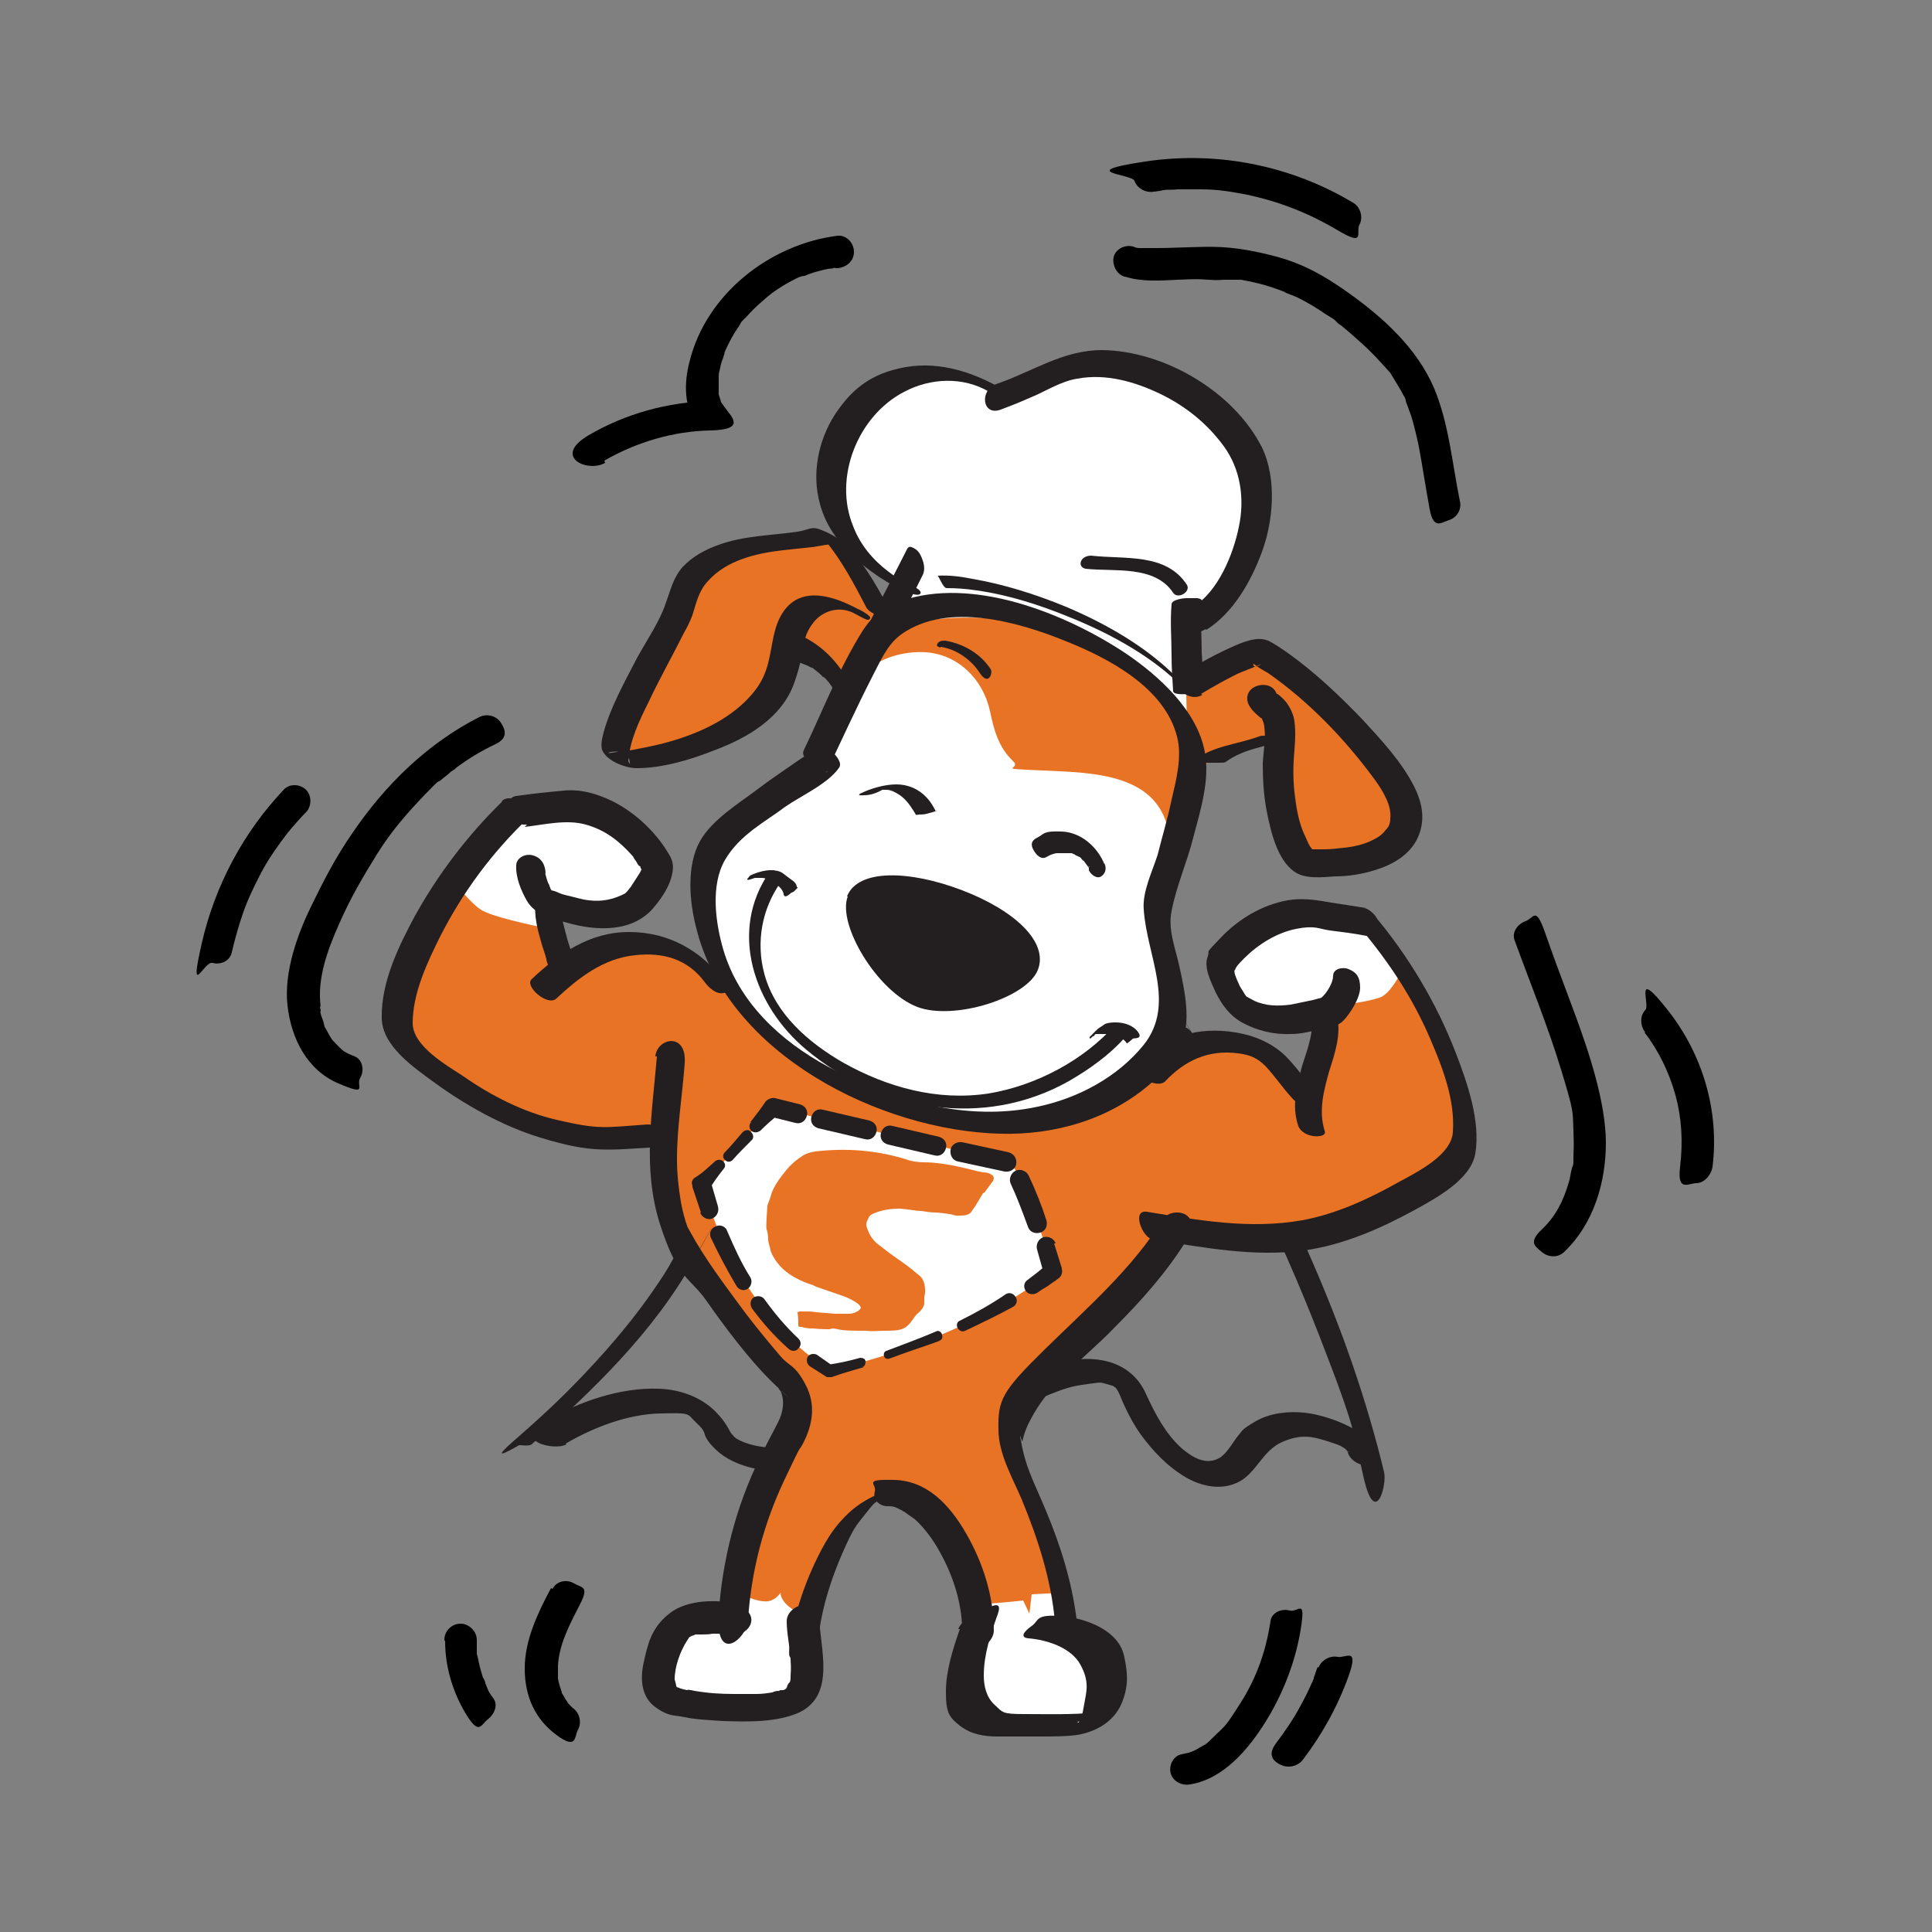 <svg viewBox="0 0 250 250" version="1.1" xmlns="http://www.w3.org/2000/svg" id="Layer_1">
  
  <rect x="0" y="0" width="250" height="250" fill="#808080" stroke="none"/>
  
  <path fill="#231f20" d="M151.7,134.9c7.6,11.8,13.9,24.8,19,37.9s4.3,12.3,5.8,18.6,3,.7,2.6-.9c-4.5-18.7-12.9-36.7-22.7-53.2s-1.5-2.6-2.4-3.9-3.2.1-2.4,1.5h0Z"></path>
  <path fill="#231f20" d="M73.2,186.8c3.6-2.1,8-3.8,12.2-3.9s3.4,0,4.7,1.2.9,1.3,1.3,2,1,1.3,1.7,1.9c2.8,2.2,6.6,2.5,10,2.5s8.4-.6,12.5-1.6,6.6-1.6,9.5-3,6.2-3.6,9.6-5,3.9-1.5,6-1.8,1.7-.2,2.5,0,.6.2.7.2c.2,0,.4.3.4.2.5.5.8,1.6,1.2,2.4.6,1.3,1.3,2.6,2.1,3.7,1.6,2.2,3.5,4.2,5.9,5.6,2.1,1.2,4.7,1.7,6.9.5s3-4,5.5-5.1,4-.7,5.9-.1,1.8.7,2,.8.3.2.5.4c.3.3-.3,0,.1.1s0,.1,0,0c0,.3,0-.3,0,.1.4,1.8,4.1,2.7,3.6.2s-2.1-2.8-3.4-3.5-3.8-1.6-5.8-1.8-4.4,0-6.3,1.1-1.7,1.2-2.3,1.9-1.3,2.1-2.3,2.8c-1.8,1.1-3.6,0-5-1.2-2.1-1.9-3.4-4.4-4.6-7-1.8-4.1-6.1-5.1-10.1-4.3-7.4,1.4-13.2,6.7-20.4,8.7s-8.3,2-12.5,2.4c-3.2.3-7.5.5-10.1-1.1.3.2-.6-.5-.2-.2,0,0-.4-.5-.2-.1,0-.2-.2-.3-.3-.5-.6-1.2-1.4-2.2-2.4-3.1-1.9-1.6-4.3-2.4-6.8-2.5-5.1-.2-10.4,1.7-14.8,4.2s1.2,3.9,2.8,3h0Z"></path>
  <path fill="#e97324" d="M83.5,108.3l-11.9-4-8.6,4.2-7.9,11.6-4.3,12.5s12.2,16.1,34,14.7c1.4,3.4,2.6,13.5,2.6,13.5,0,0,9,12.1,10.8,13.6.3.3,5.1,3.4,4.7,8.4-5.4,10.5-7,21.6-7.6,26.8-2.9,0-10.3,1.5-8.8,4s-1.6,4.7-.6,5.6c2.1,2,15.5,1.7,16.6.5,2.1-2.3,4.3-19.5,8.3-23.5s9.5-8.8,14.1,6.4c3,10.1-2.9,15.9.8,19.3s17.3,2.5,17.7-2.9-1.1-5.7-6.1-7.8c3.3-3.3-9.4-21.2-6.5-27.6,5.6-7.8,20.5-24,20.5-24,0,0,4.8,1.1,11.9.6,7.2-.5,24.6-8,25.4-10.5,2.7-8.6-6.9-23.9-6.9-23.9l-6.4-6.8-7.7-.4-9.9,5.5,2.8,7.2,10.6.6-2,10.3-6.5-6.3-11.7-.6v-9.3s-1.5-9.5-1.5-9.5c0,0,4.2-11.1,4.8-17.5-.4-9.8-16.5-17.1-16.5-17.1,0,0-18.4-6.1-22.7-1.5s-10.6,18.6-10.6,18.6l-13.2,11.2-1,5.7,2.1,10.6-8.1-4.7-11.7,3.9-1.7-7.2,7,.5,5.6-3.2-.3-7.5Z"></path>
  <path fill="#fff" d="M59,114.4c1.1,1.4,2.3,2.7,3.2,3.3,1.4.9,6,1.9,9.4,2.6l-.4-1.8,7,.5,5.6-3.2-.3-7.5-11.9-4-8.6,4.2-4,5.9Z"></path>
  <path fill="#fff" d="M160.8,131.1l10.6.6h0c0,.1,2.2-1.7,2.2-1.7,0,0,2.7-.2,4.9-.9,1.2-.4,2.3-2.3,3.1-3.8l-6-6.4-7.7-.4-9.9,5.5,2.8,7.2Z"></path>
  <path fill="#fff" d="M137.4,211.2c.9-.9.6-2.7-.1-5.1-2,.1-3.8.2-3.8.2l-.3,2.5-.8-1.7c-1.6.2-4.4.4-6.7.6.3,7.1-3.1,11.5,0,14.3,5.1,4.6,17.3,2.5,17.7-2.9.1-1.4-1.1-5.7-6.1-7.8Z"></path>
  <path fill="#fff" d="M85.9,219.2c2.1,2,15.5,1.7,16.6.5,1-1.1,2-5.4,3.2-10.1-4.9-1.4-4.7-3.5-4.7-3.5,0,0-.8,1.3-2.2,1.1-.6,0-1.8-.4-3-.9-.2,1.3-.3,2.4-.5,3.3-2.9,0-10.3,1.5-8.8,4,.7,1.1-1.6,4.7-.6,5.6Z"></path>
  <path fill="#e97324" d="M80.5,94.1s-3.8,4.2,3.9,3.6,15.2-7.2,15.2-7.2l2.4-5.9s6.7,1,7.3,4.3l2.3-3.4,2.7-5.4-4-6.6s-1.4-4.2-6.9-3.6-13.3,3.9-13.3,3.9l-5.3,11.3-4.4,9.1Z"></path>
  <path fill="#e97324" d="M161.2,84.7s1.7-1.6,6.1,2.8,13.5,10.2,14.6,15-1.7,9.1-6.1,9.4-8.4-.3-9.4-4.1-.9-12.6-.9-12.6l-11.7,4.5s-1.1-9.1-3.3-10.2,10.8-4.9,10.8-4.9Z"></path>
  <path fill="#fff" d="M144.6,47.4s9.6,1.5,13.8,7.5,6.3,14.4,2.1,19.2-7.1,7.5-7.1,9.6.2,10.6.2,10.6c0,0-5-9.4-15.4-12.5s-22.2-2.2-25.3,1.4c3.2-6,4.1-7.9,4.1-7.9,0,0-9.7-5.2-9.7-13.3s4.2-11.1,9.6-12.9c0,0,9.4-2,13.9,2.6,4-2.8,13.8-4.3,13.8-4.3Z"></path>
  <path fill="#fff" d="M103.8,100.4c-3.7,2.9-13.2,8.4-13.4,13-.4,18,18.7,27.9,23.6,29.6,13.1,4.7,24.3,1.2,25.5,1.3,1.9,0,12.3-6.5,12.4-11.4s-2.6-19.3-1.9-14.5c0,.4,1.4-9.8,1.3-10.3-1.2-8.1-9.9-8.1-16.4-8.4s-2.6-.1-3.8-1.2c-1.9-1.8-2.5-4.1-3-6.5-.9-4.1-4.1-7.3-8.3-7.6-3.1-.2-7,.9-8.7,3.7-.2.2,1.2.2,1.5-.2l-8.8,12.5Z"></path>
  <path fill="#231f20" d="M106.9,100c2-4.2,3.9-8.4,6-12.5,1-1.9,1.9-4.1,3.7-5.4,6-4.3,15.3-1.6,21.4.9,5.5,2.2,12.7,6,14.3,12.3.7,2.6-.1,5.6-.7,8.2-.5,2.4-1.2,4.7-1.8,7.1-.7,2.2-2,4.8-1.8,7.1.4,6,4.2,12.2,0,17.5-3.4,4.2-8.5,6.9-13.7,8-9.2,2-19-.8-27.2-5.2-6.1-3.3-11.5-8.3-13.5-15.1-1-3.4-1.7-8.3.2-11.6s5.3-5,7.8-6.9c2-1.4,5.6-3,7-5.1.7-1.1-2.4-3.6-3.1-2.6-.5.7-1.5,1.2-2.2,1.7-1.7,1.2-3.4,2.3-5.1,3.6-2.5,1.9-6,4-7.6,6.8-1.8,3.2-1.4,7.9-.5,11.3,4,16.3,23.8,26.2,39.3,26.6,7,.2,14.1-1.8,19.5-6.5,1.5-1.4,3-3,3.9-4.9,1.4-3.1.5-7.1-.2-10.3-.5-2.3-1.5-4.7-1-7.1.6-3.2,2-6.3,2.8-9.5.9-3.4,2.2-7.5,1.5-11.1-1-5.4-6-9.9-10.3-12.8-7.7-5.1-19.8-10-29.1-6.7-2.1.7-3.6,1.9-4.8,3.7-3.1,4.9-5.2,10.4-7.7,15.6-.6,1.2,2.6,3.5,3.1,2.6h0Z"></path>
  <path fill="#231f20" d="M121.1,105c-.3-.6-.7-1.3-1.2-1.8-1-1.1-2.4-1.7-3.9-1.7s-3.3.5-4.7,1.2c-.5.3.5.2.6.2.6,0,1.3-.2,1.9-.5s.3-.2.5-.2,0,0,.1,0c0,0-.2,0,0,0s0,0,0,0c.2,0,0,0,0,0,.2,0,0,0-.1,0,0,0,.1,0,0,0s0,0,0,0c0,0-.2,0,0,0s.3,0,.1,0c0,0,.2,0,.3,0,.6,0,1.1.3,1.6.6.8.5,1.4,1.3,1.9,2.1s.2.4.3.5.4,0,.4,0c.3,0,.7,0,1-.1s1.4-.3,1.3-.5h0Z"></path>
  <path fill="#231f20" d="M142.9,111.8c-.9-2.2-3-4.1-5.5-4.2s-2.2.3-3.2.8-.7,1.2-.4,1.7c.3.5.9,1.2,1.6.8s.9-.4,1.3-.5-.2,0,0,0,0,0,.1,0c0,0,.2,0,.3,0,.2,0,.4,0,.6,0s.2,0,.2,0c.1,0-.1,0-.1,0,0,0,.1,0,.2,0,.2,0,.3,0,.5,0s.1,0,.2,0,.1,0,.1,0c0,0-.2-.1-.1,0s.3.1.4.2.2.1.4.2c.2.1-.3-.2,0,0s.1,0,.2.1c.1,0,.2.2.3.3s.4.5.1,0c.3.4.5.7.8,1.1s-.2-.4,0-.2,0,0,0,.1c0,0,0,.1,0,.2s0,.1,0,.2c.2.5,1,1.2,1.6.8s.7-1.1.4-1.7h0Z"></path>
  <path fill="#231f20" d="M144.4,132.5c-4.1,4.7-10.4,8-16.5,9-6.6,1-13.1-.8-18.8-4-4.5-2.6-8.8-6.3-10.2-11.5-1.1-4.1-.3-8.4,2.1-11.8.4-.6-.9-2.1-1.4-1.4-5.4,7.7-2,17.4,4.7,23,9.5,8,23,10.3,34,4.1,2.6-1.5,5.3-3.4,7.3-5.7.5-.6-.7-2.2-1.2-1.6h0Z"></path>
  <path fill="#231f20" d="M103.1,114.8c0-.4-.3-.7-.6-.9s-.8-.6-1.2-.9-1-.4-1.6-.4-1.5.2-2.2.5-.4.2-.6.4-.2.2-.2.3c0,.2.9-.2,1-.2.2,0-.2,0,0,0-.1,0-.2,0,0,0h0c0,0,.1,0,.2,0-.1,0,0,0,0,0,.2,0,.4,0,.7,0,.5,0,.9.3,1.3.5.6.3,1.4.9,1.5,1.6s.9-.1,1-.2c.2,0,.4-.2.6-.4s.2-.2.2-.3h0Z"></path>
  <path fill="#231f20" d="M109.7,116c-1.4,3.6,3.8,12.3,9,14.3,4.8,1.8,14.2-1.2,15.6-4.8,1.4-3.6-3-7.7-9.8-10.3-6.8-2.6-13.5-2.8-14.9.8Z"></path>
  <path fill="#231f20" d="M152.4,87.8c-4-4.1-9.3-7.1-14.5-9.3-3.9-1.6-8-2.9-12.1-3.6-1.5-.3-3-.5-4.5-.4.2,0,.7,1.6,1.2,1.6,1.3,0,2.6.1,3.9.3,4.2.6,8.2,1.9,12.1,3.5,5.2,2.1,10.7,5.1,14.6,9.1.3.3.2.1.1-.1-.1-.4-.6-.8-.9-1.1h0Z"></path>
  <path fill="#231f20" d="M141.1,134.1c.4-.4.8-.9,1.3-1.2s.4-.3.6-.4c.5-.2,1-.2,1.4-.2,1.1,0,2.3.4,2.9,1.3s-.6.7-.7.8-.8.7-.8.6c-.5-.8-1.5-1.1-2.4-1.2-.4,0-.9,0-1.3,0s-.4,0-.5.2-.2,0-.2,0c0,0,0,0,0,0,0,0,0,0,0,0,.8-.9,1.1-1.1.9-.8-.3.4-.7.7-1,1s-.2.2-.3.1.2-.3.2-.3h0Z"></path>
  <g>
    <path fill="#231f20" d="M114.5,84c1.4-2.8,2.9-5.6,4.3-8.4.2-.4.4-.8.6-1.2.4-.8.1-1.8-.3-2.6-.2-.4-.5-.7-.9-.9s-.6-.2-.8.1c-1.4,2.8-2.9,5.6-4.3,8.4-.2.4-.4.8-.6,1.2-.4.8-.1,1.8.3,2.6.2.4.5.7.9.9s.6.2.8-.1h0Z"></path>
    <path fill="#231f20" d="M155.4,89.8c1.5-.9,3.1-1.8,4.7-2.6.9-.4,1.8-.7,2.7-1.1,1.1-.5-.8.7-.6-.2,0,0,.5.3.3.2.5.4,1.1.7,1.6,1,5.3,3.7,10,8.6,13.8,13.8,1.1,1.5,2.2,3.4,2,5,0,.7-.2,1.1-.6,1.5-.5.7-1.2,1.1-2.1,1.5s-2.2.7-3.3.8-1.6.2-2.4.2-.9,0-1.3,0c-.3,0-.6,0-.9,0,.2,0,.4,0,.6.2.2,0,0,.1-.1-.2-.4-.6.2.3-.3-.4-.3-.5-.5-1.1-.8-1.7-.6-1.4-.9-2.9-1.1-4.5-.3-2.1-.3-4.1-.1-6.2.1-1.4.2-2.9-.1-4.3-.3-1-.8-1.9-1.6-2.6s-.4-.3-.6-.4c-.3-.2.2.5,0,0-.7-2.1-4.5-1.2-3.7,1.2.3.7.8,1.2,1.4,1.7s.2.1.3.2c.3.2,0-.1,0,0,.3.3,0-.2.1.1.1.3.1.3.2.5.4,1.7,0,3.5-.1,5.2,0,2.1.1,4.1.5,6.2.5,2.5,1.3,6.3,3.6,7.9,1.4,1,3.7.7,5.3.6,1.7,0,3.5-.3,5.1-.8,2.3-.7,4.6-2,5.6-4.3s.5-4.5-.5-6.5c-1.6-3.2-4.3-6.1-6.7-8.7-2.6-2.7-5.3-5.3-8.3-7.6-1.2-.9-2.4-1.8-3.7-2.5s-3-.1-4.4.5c-2.3,1-4.5,2.2-6.7,3.5-2.2,1.3.5,4.1,2.4,2.9h0Z"></path>
    <path fill="#231f20" d="M115.8,80.3c-1.4-2.8-2.9-5.6-4.8-8.1-1.2-1.5-2.5-2.7-4.2-3.4-.7-.3-1.3-.6-2-.4s-1,.3-1.6.4c-3.4.5-6.9.5-10.2,1.7-1.7.6-3.4,1.5-4.7,2.9-1.2,1.4-1.5,2.9-2.1,4.5-.8,2.5-2.5,4.9-3.8,7.3-1.6,3.1-3.4,6.3-4.3,9.6-.2.8-.5,1.9,0,2.6.8,1.2,2.9,2,4.3,2,3.3,0,7-1.1,10-2.3,4.3-1.6,8.8-4.2,10.4-8.8s.7-5.5,2.5-7.8c1.3-1.6,3.5-2.1,5.3-1.1s1.8.9,2,.6c.2-.3-1.5-1.2-1.6-1.2-3-1.6-7.2-3.1-9.6.3-1.4,2-1.4,4.4-2,6.7s-1.6,3.6-3,5c-2.9,2.8-6.8,4.4-10.6,5.4-1.6.4-3.2.7-4.8,1-.6,0-1.2.1-1.8.2-1.9.3,2.4-1.2,2.3,1.5,0-.1-.2-.3-.2-.4.2-2.7,1.4-5.2,2.6-7.6,1.4-3,3.1-6,4.6-9,.4-.7.8-1.5,1.1-2.3.5-1.6.8-3.1,2-4.4,2.4-2.7,6.2-3.6,9.7-4s3.4-.3,5-.6,1.2,0,1.6-.4c.9-.6-1.7-.8-1.8-1,.1.3.7.7.9,1,2,2.5,3.6,5.5,5.1,8.4.3.6,1.5,1.1,2.1,1.3s1.6.6,1.5.2h0Z"></path>
    <path fill="#231f20" d="M156.1,81.5c3.5-2.2,5.8-6.3,7.2-10.1s2-9.3,0-13.5c-3.7-7.3-12.7-12.5-20.7-12.6-5.1,0-9,2.8-13.7,4.4-2.2.8-1.8,4.2.6,3.3s3-1.2,4.4-1.8,3.5-1.9,5.5-2.2c3.7-.7,7.5.4,10.8,2s6.1,3.9,8.2,6.8,2.7,6.7,1.9,10.4c-.7,3.5-2.7,8.4-5.9,10.3s-.5,4.3,1.6,2.9h0Z"></path>
    <path fill="#231f20" d="M117.3,75.5c-.2-.1.6.3.2.1s-.7-.4-.5-.3c.3.2-.2-.1-.3-.2-.2-.1-.4-.2-.6-.3s-.7-.5-1.1-.8c-2-1.5-3.7-3.5-4.6-5.9-2.6-6.3.6-14.3,6.6-17.4,3.4-1.8,7.6-2,11,0,.7.4,1.9,1.2,2.7,1,.8-.2,0-.7-.4-1-3.9-2.4-8.5-4-13.1-3.2s-7.1,3-9.2,6.2c-2.1,3.3-3,7.6-1.9,11.5.8,3.1,2.9,5.7,5.3,7.7,1.7,1.4,3.5,2.6,5.5,3.5.3.1,1.9.9,2.2.4s-1.5-1.2-1.7-1.3h0Z"></path>
    <path fill="#231f20" d="M155.7,88.9c0-1.5-.1-3-.2-4.5,0-2.2-.2-4.5,0-6.7,0-.2-.5-.3-.6-.3-.5,0-1,0-1.4,0s-1.9.2-1.9.8c-.2,2.2,0,4.5,0,6.7,0,1.5.1,3,.2,4.5,0,.6,1.8.4,2.1.4s2-.2,1.9-.8h0Z"></path>
    <path fill="#231f20" d="M162.9,95.3c-2.7,1-5.9,1.2-8.2,3-.2.1,0,.2.2.2.4.1.8.2,1.2.2s1,0,1.6,0,.7,0,.9-.1c2.4-1.8,5.5-2,8.2-3,.2,0-.2-.2-.2-.2-.4-.1-.8-.2-1.2-.2s-1,0-1.6,0-.6,0-.9.1h0Z"></path>
    <path fill="#231f20" d="M102.9,85.5c.5.2,1,.4,1.5.6s.2.1.4.2.1,0,.2.1.2.1,0,0,0,0,0,0,0,0,.1,0c.1,0,.2.2.4.3.2.2.4.3.6.5s.2.2.3.3.1.2.2.1c0,0-.3-.3-.1-.1.4.4.8.8,1.1,1.3s.6.6,1,.6.6-.2.7-.5c.3-.9-.2-2-.8-2.7-1.5-2-3.6-3.6-6-4.4-.3-.1-.6-.1-.9.2s-.3.8-.2,1.1c0,.5.2,1,.5,1.5s.5.8.9.9h0Z"></path>
    <path fill="#231f20" d="M140.5,73.6c3.7.4,8.9-.5,11.3,3.1.6.9,2.3-.1,1.8-1-2.7-4.2-8.1-3.3-12.4-3.8-.5,0-1.1.2-1.3.7-.2.4,0,.9.6,1h0Z"></path>
  </g>
  <g>
    <path fill="#231f20" d="M93.8,127.1c-3-4.1-7.3-6.5-12.4-6.5-5.1,0-9.1,2.8-12.6,6.1-1,.9,2.1,3.6,3.2,2.5,2.9-2.7,6.1-5.2,10.2-5.6,3.6-.4,6.8.5,9,3.5.5.7,1.5,1.6,2.4,1.4.9-.1.8-1,.3-1.6h0Z"></path>
    <path fill="#231f20" d="M64.9,103.8c-4.4,4.3-8.2,9.3-11.2,14.7-2.1,3.9-4.4,8.6-4.3,13.2,0,3.6,4.1,6.4,6.7,8.3,4.1,3,8.9,5.7,13.8,7.2,6.9,2.1,8.6,1.6,15.7,1.2.9,0,1.2-1,.8-1.7s-1.7-1.2-2.6-1.2c-5.7.4-6.2.7-11.8-.6-4.3-1-8.4-3.1-12-5.6-2.1-1.4-6.6-3.9-6.6-6.9,0-3.9,1.9-7.9,3.6-11.3,2.9-5.7,6.7-10.8,11.3-15.2,1.4-1.3-2.1-3.4-3.3-2.3h0Z"></path>
    <path fill="#231f20" d="M67.9,107c2.6-.3,5.4-1,7.9-.3s4.3,2.1,6,4c0,0,.2.2.2.3-.3-.3,0,0,0,0,.1.2.3.4.4.6s.2.4.4.5,0,.1.1.2c.2.3-.2-.4,0,0s.1.3.1.3,0-.5,0-.3c0-.8,0-.2,0-.2s0,.3,0,.3c0-.3,0,0,0,.1-.1.3-.3.6-.5.9-.3.5-.6.9-.9,1.4-.2.2-.3.4-.5.6s-.2.2-.2.2c-.3.3.2-.1,0,0-1.5.8-3,1.1-4.7.9-.9-.1-1.8-.4-2.7-.6s-1-.3-1.5-.5-.4-.1-.6-.2c-.4-.1-.3-.2,0,.1-.1,0-.2-.3,0,0,0-.1-.2-.3-.2-.4s-.2-.4-.1-.2c0-.2-.1-.3-.2-.5-.1-.3-.2-.6-.3-1s-.2-.5,0-.1c0-.1,0-.6,0,0,0-1.1-.5-2.1-1.6-2.4-.9-.3-2.1.2-2.2,1.2-.1,1.6.6,3.3,1.4,4.7,1.1,1.8,3.2,2.3,5.2,2.8,3.8,1.1,8.6,1.3,11.3-2.1,1-1.2,2-2.7,2.3-4.3s-.3-2.2-.9-3.2c-1.7-2.6-4.3-4.9-7-6.2-1.9-.9-3.9-1.5-6.1-1.3s-4.1.4-6.2.7c-1,.1-1.4,1.4-1.1,2.2.4,1,1.4,1.6,2.5,1.5h0Z"></path>
    <path fill="#231f20" d="M69.3,116.7c-.2,1.7.2,3.4.7,5.1.2.8.5,1.5.7,2.3,0,.3.2.7.3,1s0,.3,0,.4c-.1-.5,0-.1,0,0,0,.9.9,1.7,1.8,1.8s1.8-.6,1.7-1.5c-.1-1.5-.7-2.9-1.1-4.3-.2-.8-.4-1.5-.6-2.3,0,0,0-.2,0-.3,0,.2,0,.3,0,.2,0,0,0-.1,0-.2,0-.2,0-.3,0-.5s0-.3,0-.5,0-.7,0-.2c0-.9-.4-1.8-1.3-2.1-.7-.2-2,0-2.1,1h0Z"></path>
  </g>
  <g>
    <path fill="#231f20" d="M150.7,140c2.6-2.8,5.7-4.2,9.5-3.7,1.6.2,2.5.6,3.6,1.7,1.2,1.3,2.2,2.8,3.4,4.1.6.7,1.7,1.3,2.7,1.1s1.2-.9.6-1.6c-1.4-1.6-2.7-3.5-4.2-5-1.8-1.7-4-2.6-6.4-3-2.4-.4-4.7-.3-7,.4-2.2.7-4,2.1-5.5,3.8-1.2,1.3,2.4,3.2,3.4,2.1h0Z"></path>
    <path fill="#231f20" d="M176.2,120.3c3.6,4.3,6.7,9,8.9,14.2,1.6,3.7,3.2,7.9,2.9,12-.2,3-4.7,5.2-6.9,6.4-3.9,2.2-8.2,4.2-12.6,5-6.8,1.2-13.4,0-20.1-1.1-2-.3-.6,3.4.8,3.6,6.5,1,13,2.3,19.6,1.4,5-.7,9.8-2.8,14.2-5.2,2.7-1.5,7.3-3.9,7.9-7.3.7-4.2-1-9.1-2.5-13-2.5-6.5-6.2-12.7-10.7-18-1.8-2.1-2.7.5-1.4,2h0Z"></path>
    <path fill="#231f20" d="M176.7,117.5c-1.6-.3-3.3-.5-5-.8s-3.4-.5-5.1-.2c-3.3.6-6.3,2.4-8.6,4.8s-1.4,1.5-1.7,2.4c-.6,1.5.4,3.3,1,4.7.8,1.6,1.8,3,3.4,3.9,2,1.1,4.2,1.6,6.4,1.5,1.2,0,2.4-.3,3.6-.6,1-.2,2.3-.3,3.1-1.1s2.2-2.9,2.2-4.3-.5-2-1.5-2.4c-.7-.3-2-.1-2,.9,0,.8-.7,2-1.3,2.6s-.5.4-.2.2c-.3.1-.8.2-1.1.3-1,.2-1.9.4-2.9.6-1.6.2-3.2.2-4.7-.5-.4-.2-.7-.4-1.1-.6.4.3,0,0-.1-.2.2.3,0,0,0,0-.1-.2-.2-.3-.3-.5-.2-.3-.4-.6-.5-.9-.2-.4-.5-1.1-.6-1.6,0,.3,0,0,0,0,0-.3,0,0,0,0,.1-.2-.2.4,0,.2s0-.1,0-.2c0-.1.2-.3.2-.4s.2-.3,0,0,.1-.2.1-.2c.3-.4.7-.8,1-1.1,1.8-1.8,4.2-3.3,6.7-3.8s2.9,0,4.4.2c1.6.2,3.2.4,4.7.7.9.2,1.7-.6,1.6-1.5-.1-1-1-1.9-2-2.1h0Z"></path>
    <path fill="#231f20" d="M169.6,130.9c.6,2.3-.4,4.8-1.1,7-.7,2.5-1.4,5.2-.5,7.8.3.8,1.2,1.2,1.9,1.3s1.8,0,1.5-.7c-.8-2.6-.1-5.2.6-7.7.7-2.2,1.6-4.8,1-7.1-.2-.8-1.2-1.2-1.9-1.3s-1.7,0-1.5.7h0Z"></path>
  </g>
  <path fill="#231f20" d="M121.7,83.7c2.1.3,4,1.7,5.1,3.4s1.7,0,1.4-.5c-1.3-2-3.5-3.3-5.9-3.7-.3,0-.8,0-1,.4s.2.4.4.5h0Z"></path>
  <path fill="#231f20" d="M85,136.7c-.6,7.3-1.9,14.5.4,21.7s3.9,6.9,6,9.9,5.6,7.8,9,11,.5.5.7.7c.6.4-.5-.8-.4-.5s.2.4.3.5c.6,1.3.3,2.8-.3,4s-1.7,3.2-2.5,4.9c-3,6.2-4.7,12.9-5.2,19.8s3.7,3.3,3.8.9c.4-6.3,2-12.4,4.7-18.1s1.6-3.2,2.4-4.7c1.3-2.5,1.7-5.1.3-7.7s-2-2.2-3.2-3.6-3.2-3.8-4.7-5.8c-2.5-3.4-5.1-6.8-7.1-10.5s0,.2-.2-.3c-.4-1.1-.7-2.3-.9-3.4-.3-1.8-.5-3.7-.5-5.5,0-4.1.7-8.3,1-12.4s-3.6-3.3-3.8-.9h0Z"></path>
  <path fill="#231f20" d="M150.6,157.6c-4.1,6.6-9.9,11.6-15.4,17s-6.1,6.5-6,10.4c0,3.1,1.8,6.2,3,9,2.1,5.1,3.8,10.3,4.3,15.8s.8,2.1,1.6,2.5,1.4,0,1.4-.9c-.4-5-1.7-9.7-3.5-14.3s-3-6.4-3.7-9.7,0-.5,0-.9c.2-1,.6-2,1.1-2.9,1-1.9,2.4-3.7,3.9-5.2,2.2-2.3,4.7-4.3,6.9-6.6,3.4-3.4,6.7-7.1,9.2-11.1s-1.8-4.5-2.7-3.1h0Z"></path>
  <path fill="#fff" d="M90.9,153.3l9.2-10s27.8,6.6,30.4,7c2.4,2,5.7,14.1,5.7,14.1,0,0-9.4,8.4-28.7,12.9-12.7-7.6-16.6-24.1-16.6-24.1Z"></path>
  <path fill="#e97324" d="M127.2,154.4h0s-.9,1.5-.9,1.5c-.1.2-.5.7-.6.9-.3.4-.8.5-1.5.5h-.5c-.6-.2-1.4-.3-2.5-.4-1.1,0-1.7-.2-2-.2-.6,0-1.5-.2-2.7-.3-1.1,0-2.2.1-3.4.6-.3.1-.6.3-.7.6-.3.5-.4.9-.2,1.3.3,1,.9,1.8,1.8,2.4,1,.8,2,1.5,3,2.2l.8.6c.3.2.8.7,1.1.9.4.3.6.7.7,1.1.1.5.2,1,0,1.7,0,.2,0,.5,0,.8,0,.5-.4,1-.9,1.4-.4.3-.9,1.5-1.8,1.9-.6.3-1.6.3-2.5.3-.8,0-1.5.1-2.3,0-1.6,0-2.9,0-3.7-.2s-.9,0-1.1,0c-.4,0-1.1,0-2.1-.1-.4,0-.9,0-1.5-.2-.2,0-.3,0-.4-.1,0,0,0,0,0-.1,0-.2,0-1.2-.1-1.6h0c0-.2.2-.2.6-.2.8,0,1.4,0,1.8.1l2.5.2c.5,0,1.1,0,1.7,0,.5,0,.8-.1,1.1-.3.2,0,.2-.2.3-.2.3-.2.2-.5-.2-.8-.5-.4-1.3-.8-2.2-1.1l-3.2-1.1-.4-.2c-1.6-.5-2.9-1.2-3.9-2.1-.7-.7-1.3-1.5-1.6-2.4,0-.2-.2-.7-.3-1.3,0-.7-.1-1.2-.2-1.4-.1-.4,0-1.4.1-3.1l.4-1.1c.2-1,1-2.3,2.4-3.9.4-.4.9-.9,1.7-1.4.4-.3,1-.5,1.7-.6,4.2-.5,8.1-.1,11.7,1,.8.3,1.6.4,2.4.4,1.2,0,2.9.2,5,.7.6.1,1.5.4,2.6.6.5,0,.8.1.9.2.5.2.6.5.4.9l-1.1,1.5Z"></path>
  <g>
    <path fill="#231f20" d="M90.7,156.9l-1.1-3.3v-.2c-.2-.4,0-.8.3-1,1-.6,1.8-1.4,2.6-2.1.3-.3.8-.3,1.1,0,.3.3.3.7,0,1-.7.9-1.4,1.8-1.9,2.8l.3-1.1.9,3.1h0c.2.7-.2,1.4-.8,1.6-.6.2-1.3-.2-1.5-.8Z"></path>
    <path fill="#231f20" d="M93.8,149.1c.8-.8,1.5-1.7,2.3-2.6.3-.3.8-.4,1.1,0,.3.3.4.8,0,1.1,0,0,0,0,0,0-.8.8-1.6,1.6-2.4,2.5-.3.3-.7.3-1,0s-.3-.7,0-1c0,0,0,0,0,0Z"></path>
    <path fill="#231f20" d="M97.1,145.2c.7-.9,1.4-1.8,2-2.7h0c.3-.3.8-.5,1.2-.4l3.2.8c.7.2,1.1.8.9,1.5-.2.7-.8,1.1-1.5.9l-3.2-.8,1.2-.4h0c-.9.7-1.7,1.4-2.5,2.2-.4.3-.9.3-1.2,0-.3-.3-.3-.8,0-1.1Z"></path>
    <path fill="#231f20" d="M106.5,143.6l6,1.4c.7.2,1.1.8.9,1.5-.2.7-.8,1.1-1.5.9l-6-1.4c-.7-.2-1.1-.8-.9-1.5s.8-1.1,1.5-.9Z"></path>
    <path fill="#231f20" d="M115.5,145.7l6,1.4h0c.7.2,1.1.8.9,1.5s-.8,1.1-1.5.9l-6-1.4c-.7-.2-1.1-.8-.9-1.5.2-.7.8-1.1,1.5-.9h0Z"></path>
    <path fill="#231f20" d="M124.5,147.8l6,1.3h0c.7.2,1.1.8,1,1.5-.1.7-.8,1.1-1.5,1l-6-1.3c-.7-.1-1.1-.8-1-1.5s.8-1.1,1.5-1h0s0,0,0,0Z"></path>
    <path fill="#231f20" d="M133.1,152.1c.9,1.9,1.7,3.9,2.3,5.8.2.7-.1,1.4-.8,1.6s-1.4-.1-1.6-.8h0s0,0,0,0c-.7-1.9-1.4-3.8-2.2-5.5h0c-.3-.6,0-1.4.6-1.7s1.4,0,1.7.6h0Z"></path>
    <path fill="#231f20" d="M136.4,160.9l1,3.2h0s0,.1,0,.1c.1.4,0,.9-.4,1.2-.3.2-.5.4-.7.5l-.7.5c-.5.3-1,.6-1.4.9-.5.3-1.2.2-1.5-.3-.3-.5-.2-1.1.3-1.4.4-.3.9-.7,1.3-1l.6-.5c.2-.2.4-.4.6-.5l-.4,1.3h0s-.9-3.2-.9-3.2h0c-.2-.7.2-1.4.8-1.6.7-.2,1.4.2,1.6.8h0Z"></path>
    <path fill="#231f20" d="M131.1,169.1c-2,1.1-4.1,2.1-6.2,3.1-.4.2-.8,0-1-.4-.2-.4,0-.8.3-.9,2-1,4-2.1,5.9-3.4.4-.3,1-.2,1.3.3.3.4.2,1-.3,1.3,0,0,0,0,0,0Z"></path>
    <path fill="#231f20" d="M121.6,173.5c-2.2.8-4.4,1.5-6.5,2.3-.3.1-.6,0-.7-.3s0-.6.3-.7h0s0,0,0,0c2.1-.8,4.3-1.6,6.4-2.5h0c.3-.2.7,0,.8.4s0,.7-.4.8c0,0,0,0,0,0Z"></path>
    <path fill="#231f20" d="M111.8,176.9c-1.4.4-2.8.8-4.2,1.3h0c-.2,0-.5,0-.6,0l-2.2-1.4c-.4-.3-.5-.8-.3-1.2s.8-.5,1.2-.3c0,0,0,0,0,0h0s2,1.4,2,1.4h-.6c0,0,0-.1,0-.1,1.4-.2,2.8-.5,4.2-.9h0c.3,0,.7.1.7.5,0,.3-.1.6-.4.7Z"></path>
    <path fill="#231f20" d="M102,174.5c-1.8-1.6-3.3-3.3-4.7-5.2-.3-.5-.2-1.1.2-1.4.5-.3,1.1-.2,1.4.2,0,0,0,0,0,0,1.3,1.8,2.7,3.5,4.4,5.1.4.4.4.9,0,1.3-.3.4-.9.4-1.3,0Z"></path>
    <path fill="#231f20" d="M95.3,166.4c-1.2-2-2.3-4.1-3.3-6.2-.3-.6,0-1.3.6-1.5.6-.3,1.3,0,1.5.6,0,0,0,0,0,0,.9,2.1,1.8,4.1,3,6,.3.5.1,1.2-.4,1.5-.5.3-1.1.1-1.4-.4Z"></path>
  </g>
  <path fill="#231f20" d="M106,211.1c.5-3.5,1.6-6.9,3-10.1s1.7-3.5,2.9-5,1-1.3,1.7-1.8.6-.5.9-.7c.9-.7-1.5.4-.8.3s1.9-.6,2.8-1.1.6-.5-.1-.3c-2.4.6-4.8,1.7-6.6,3.4s-2.7,3.2-3.7,5.1c-1.9,3.7-3.3,7.8-3.9,11.9s1.9-.5,2-.6c.4-.1,1.8-.6,1.9-1h0Z"></path>
  <path fill="#231f20" d="M114.7,194.9c.8,0,1,0,1.9.5.1,0,.1,0,0,0,.1,0,.2.1.3.2.2,0,.3.2.5.3.3.2.7.5,1,.7,1.2,1.1,2.4,2.7,3.2,4.2,1.8,3.2,3,7,2.9,10.7s4.1,1.6,4.1-.5c0-4.4-1.4-8.8-3.6-12.6s-5.1-6.8-9.3-6.9-2.2.5-2.5,1.5.5,1.8,1.5,1.9h0Z"></path>
  <path fill="#231f20" d="M95.6,207.5c-2.8-.5-6.6-.6-9,1.3s-2.8,4.1-3.3,6.3-.3,4.5,1.5,5.8,2.5,1,3.8,1.3,3.4.4,5,.5c3.1.1,6.9.2,9.8-1.1,4.8-2.3,2.7-8.3,2.6-12.4s-1.4-1.7-2.3-1.5-1.9,1-1.9,2.1c0,1.6.4,3.2.5,4.9s0,1.5,0,2.3-.2.7-.3.9-.3.5-.1.3c0,.1-.5.4,0,.1,0,0-.1.1-.2.2-.3.2.5-.2.1,0s-.4.2-.6.2-.3,0-.4.1c-.5.2.5,0,0,0s-.6.1-.9.2c-.6.1-1.3.2-2,.2s-.8,0-1.2,0-.4,0-.6,0c-.5,0,.3,0-.2,0-1.5,0-3,0-4.6-.2s-1.3-.2-1.9-.3-.3,0-.5,0c-.5,0,.4.1,0,0s-.5-.1-.8-.2-.4-.2-.6-.2c.5,0,.2.2,0,0,.8.7.2.1.2.1h0c0,0-.1-.1-.2-.2,0-.2-.1-.5-.2-.9,0-1.6.7-3.6,1.6-5,0,0,.2-.3.2-.3.2-.3-.2.1.2-.2s.4-.2,0,0c.2-.1.5-.2.7-.3.5-.2-.4,0,.2,0s.4,0,.6,0c.5,0,.9,0,1.4-.1-.5,0,.1,0,.2,0,.2,0,.3,0,.5,0,.3,0,.7,0,1,0s.6,0,.9.1c1,.2,2.2-.6,2.4-1.6s-.7-1.9-1.7-2h0Z"></path>
  <path fill="#231f20" d="M124.2,210.8c-.9,2.6-1.8,5.4-1.8,8.1s.4,3.3,1.8,4.4,3.1,1.4,4.8,1.4,3.8,0,5.6,0,3.3,0,4.8-.2c2.4-.4,4.7-1.7,5.7-4s.8-4.1.4-6c-.6-3.6-5.2-5.2-8.4-5.4s-2.6.6-3.6,1.3-1.6,1.5-.4,1.6c2.4.2,5.5,1.2,6.7,3.4s.8,3.4.5,5.1-.3,1.5-.6,2.1-.1.2-.2.3h-.1c.3-.3.8-.6,1.5-.7,2.3-1.1,1.6-.7.8-.6-3,.3-6.1.2-9.1.2s-2.8-.2-3.9-1.2-1.4-2.5-1.4-3.8c0-2.7.9-5.4,1.8-7.9s-2-.3-2.3-.2c-1,.4-2.4,1-2.8,2.1h0Z"></path>
  <path fill="#231f20" d="M87.7,161.7c-.7,1.5-1.6,3-2.5,4.3-2.8,4.2-6,8-9.5,11.7s-6.2,6.1-9.5,9,.9.3,1,.3c.4,0,1.4.2,1.7-.2,7.8-6.8,15.7-14.5,20.8-23.6s.5-1,.8-1.5-2.5-.6-2.8,0h0Z"></path>
  <path d="M62,92.8c-6.7,3.4-12.2,8.8-16.4,15-2.1,3-3.8,6.3-5.4,9.6s-3.5,8.3-3,12.7,2.6,8.4,6.6,10.1,2.2.3,2.8-.7.3-2.4-.7-2.8-.7-.3-1.1-.5-.3-.2-.5-.3c.3.2-.2-.2-.2-.2-.2-.2-.5-.5-.7-.7s-.4-.5-.2-.2c-.2-.2-.3-.4-.5-.7s-.3-.6-.5-.9-.2-.4-.3-.5c.2.4,0-.2,0-.3-.1-.4-.3-.8-.4-1.2s0-.3,0-.4-.2-.9,0-.5c-.5-3.7.9-7.4,2.4-10.8s3.1-6.1,4.9-9,3.8-5.2,6.2-7.7,1.4-1.3,2.1-1.9.8-.6,1.2-1-.3.2.3-.2.3-.3.5-.4c1.6-1.2,3.3-2.2,5-3s1.3-1.9.7-2.8-1.8-1.2-2.8-.7h0Z"></path>
  <path d="M196,121.7c2,5.5,4.3,11.1,6,16.7s1.5,5.3,1.6,7.9,0,2.3,0,3.5,0,.7-.2,1.4-.2,1.2-.4,1.8c-.7,2.4-1.7,4.4-3.5,6.1s-.8,2.2,0,2.9,2.1.8,2.9,0c3.8-3.6,5.4-9,5.4-14.1s-2.1-11.6-4.2-17.2-2.5-6.7-3.7-10.1-1.4-1.8-2.5-1.4-1.8,1.5-1.4,2.5h0Z"></path>
  <path d="M78.2,59.6c4.2-2.4,8.9-3.8,13.7-3.9s2.7-1.8,1.8-3.1-.3-.4-.4-.6,0-.2-.1-.3c0,0,0,.2,0,0s-.2-.5-.2-.7,0-.2,0-.3,0-.5,0-.2c0-.5,0-.9,0-1.4s0-.2,0-.3,0-.4,0,0c0-.3,0-.5.1-.8.1-.5.2-1,.4-1.5s.1-.4.2-.6,0-.3.1-.4c.1-.3-.1.2,0,0,.4-.9.8-1.7,1.3-2.5s.5-.7.7-1.1.2-.3.4-.5c-.2.2,0,0,0,0,0-.1.2-.2.3-.3.6-.7,1.3-1.4,2-2s1.1-1,2-1.6,1.6-1,2.4-1.4.5-.2.7-.3.2,0,.3-.1c-.3.1,0,0,.2,0,.5-.2,1-.4,1.4-.5s1-.3,1.6-.4.5,0,.7-.1.3,0,.4,0,.5,0,.2,0c1.1-.1,2.1-.9,2.1-2.1s-1-2.2-2.1-2.1c-8.8,1.1-17.1,7.6-19.2,16.4-.7,2.7-.7,5.8,1,8.1l1.8-3.1c-5.5.1-11,1.6-15.8,4.4s-.2,4.9,2.1,3.6h0Z"></path>
  <path d="M145.6,35.8c2.2.7,4.5.5,6.8.4s2.7-.1,4,0,1.5,0,2.2,0,.7,0,1.1,0,.4,0,.6,0,.4,0-.1,0c.1,0,.3,0,.4,0,1.7.3,3.3.7,4.9,1.3s.5.2.7.3.7.3.5.2.4.2.5.2c.2.1.5.2.7.3,1,.5,1.9,1,2.8,1.6s.9.6,1.4.9.5.3.7.5.2.2.3.3c0,0,.5.4.3.2,1,.8,2,1.7,3,2.6s2.1,2.1,3.1,3.2.4.5.4.5c0,0,.3.4.4.6.3.5.6,1,.9,1.5s.3.6.5.9.1.3.2.4c-.1-.3,0,0,0,.2.2.6.5,1.3.7,1.9.4,1.3.7,2.6,1,4,.5,2.7.9,5.4,1.4,8.1s1.5,1.7,2.5,1.4,1.7-1.4,1.4-2.5c-1-4.9-1.4-9.9-3.3-14.5-2.2-5.2-6.6-9.2-11.1-12.4s-7.3-4.3-11.4-5.2-6.3-.8-9.5-.7-2.7.1-4.1.1-1.2,0-1.7,0,.5,0,0,0-.3,0-.4,0c-.3,0-.5-.1-.8-.2-1.1-.3-2.3.4-2.5,1.4s.4,2.2,1.4,2.5h0Z"></path>
  <path d="M149.2,24.8c.3,0,.9-.1,1.4-.2s1.1,0,1.7-.1c1,0,2.1,0,3.1,0,2.2,0,3.9.3,6,.7,4.2.9,8,2.4,11.7,4.6s2.3.2,2.8-.7.2-2.2-.7-2.8c-8.1-4.9-17.7-6.8-27-5.4s-1.7,1.6-1.4,2.5,1.4,1.6,2.5,1.4h0Z"></path>
  <path d="M71.3,205.5c-1.7,3.2-3.4,6.7-3.4,10.4s1.4,6.6,4.1,8.6,2.3.2,2.8-.7.2-2.2-.7-2.8c.2.2,0,0-.1-.1s-.2-.2-.3-.3-.2-.2-.3-.4-.2-.2,0,0c-.2-.2-.3-.5-.5-.8s-.2-.3-.2-.4,0-.3,0,0c-.2-.6-.4-1.2-.5-1.8s0,.2,0-.2,0-.3,0-.5c0-.3,0-.6,0-.9.1-2.7,1.5-5.4,2.8-7.9s.3-2.2-.7-2.8-2.3-.3-2.8.7h0Z"></path>
  <path d="M57.6,212.4c0,3.3,1,6.6,2.7,9.4s1.9,1.4,2.8.7,1.4-1.9.7-2.8-.7-1.2-1-1.9c0,0,0-.2-.1-.3.1.3.1.3,0,0,0-.1-.1-.3-.2-.4-.1-.3-.2-.7-.3-1-.2-.7-.3-1.4-.5-2.1,0-.2,0-.2,0,.1,0,0,0-.2,0-.3,0-.1,0-.3,0-.4,0-.4,0-.8,0-1.2,0-1.1-1-2.1-2.1-2.1s-2.1.9-2.1,2.1h0Z"></path>
  <path d="M164.4,209.8c-.6,3.9-1.8,7.3-3.9,10.6s-1.9,2.8-3.3,4.2-1.1,1-1.9,1.5-1.3.7-2.4.9-1.7,1.5-1.4,2.5,1.4,1.6,2.5,1.4c4.3-.7,7.5-4.5,9.7-8s3.9-7.7,4.6-12-.3-2.2-1.4-2.5-2.4.3-2.5,1.4h0Z"></path>
  <path d="M170.5,215.7c-.2.5-.3.9-.5,1.4,0,.2,0,.2,0,0,0,.1,0,.2-.1.3,0,.2-.2.4-.3.7-.4.9-.8,1.7-1.3,2.6-.9,1.7-2,3.3-3.2,4.9s-.2,2.4.7,2.8,2.1.2,2.8-.7c2.5-3.3,4.5-6.9,5.9-10.8s-.4-2.3-1.4-2.5-2.1.4-2.5,1.4h0Z"></path>
  <path d="M36.7,102.2c-5.2,5.5-8.9,12.4-10.6,19.9s.3,2.2,1.4,2.5,2.3-.3,2.5-1.4c.4-1.7.9-3.5,1.5-5.2s1.2-2.9,2-4.5,1.7-3,2.8-4.5.9-1.2,1.4-1.8,1.2-1.4,1.9-2.1.8-2.1,0-2.9-2.2-.8-2.9,0h0Z"></path>
  <path d="M212.8,133.6c1.8,2.3,3.2,5.2,4,8.1s1,6,.6,9.3,1.1,2.1,2.1,2.1,1.9-1,2.1-2.1c.9-7.3-1.3-14.6-5.8-20.3s-2.2-.7-2.9,0-.7,2,0,2.9h0Z"></path>
</svg>